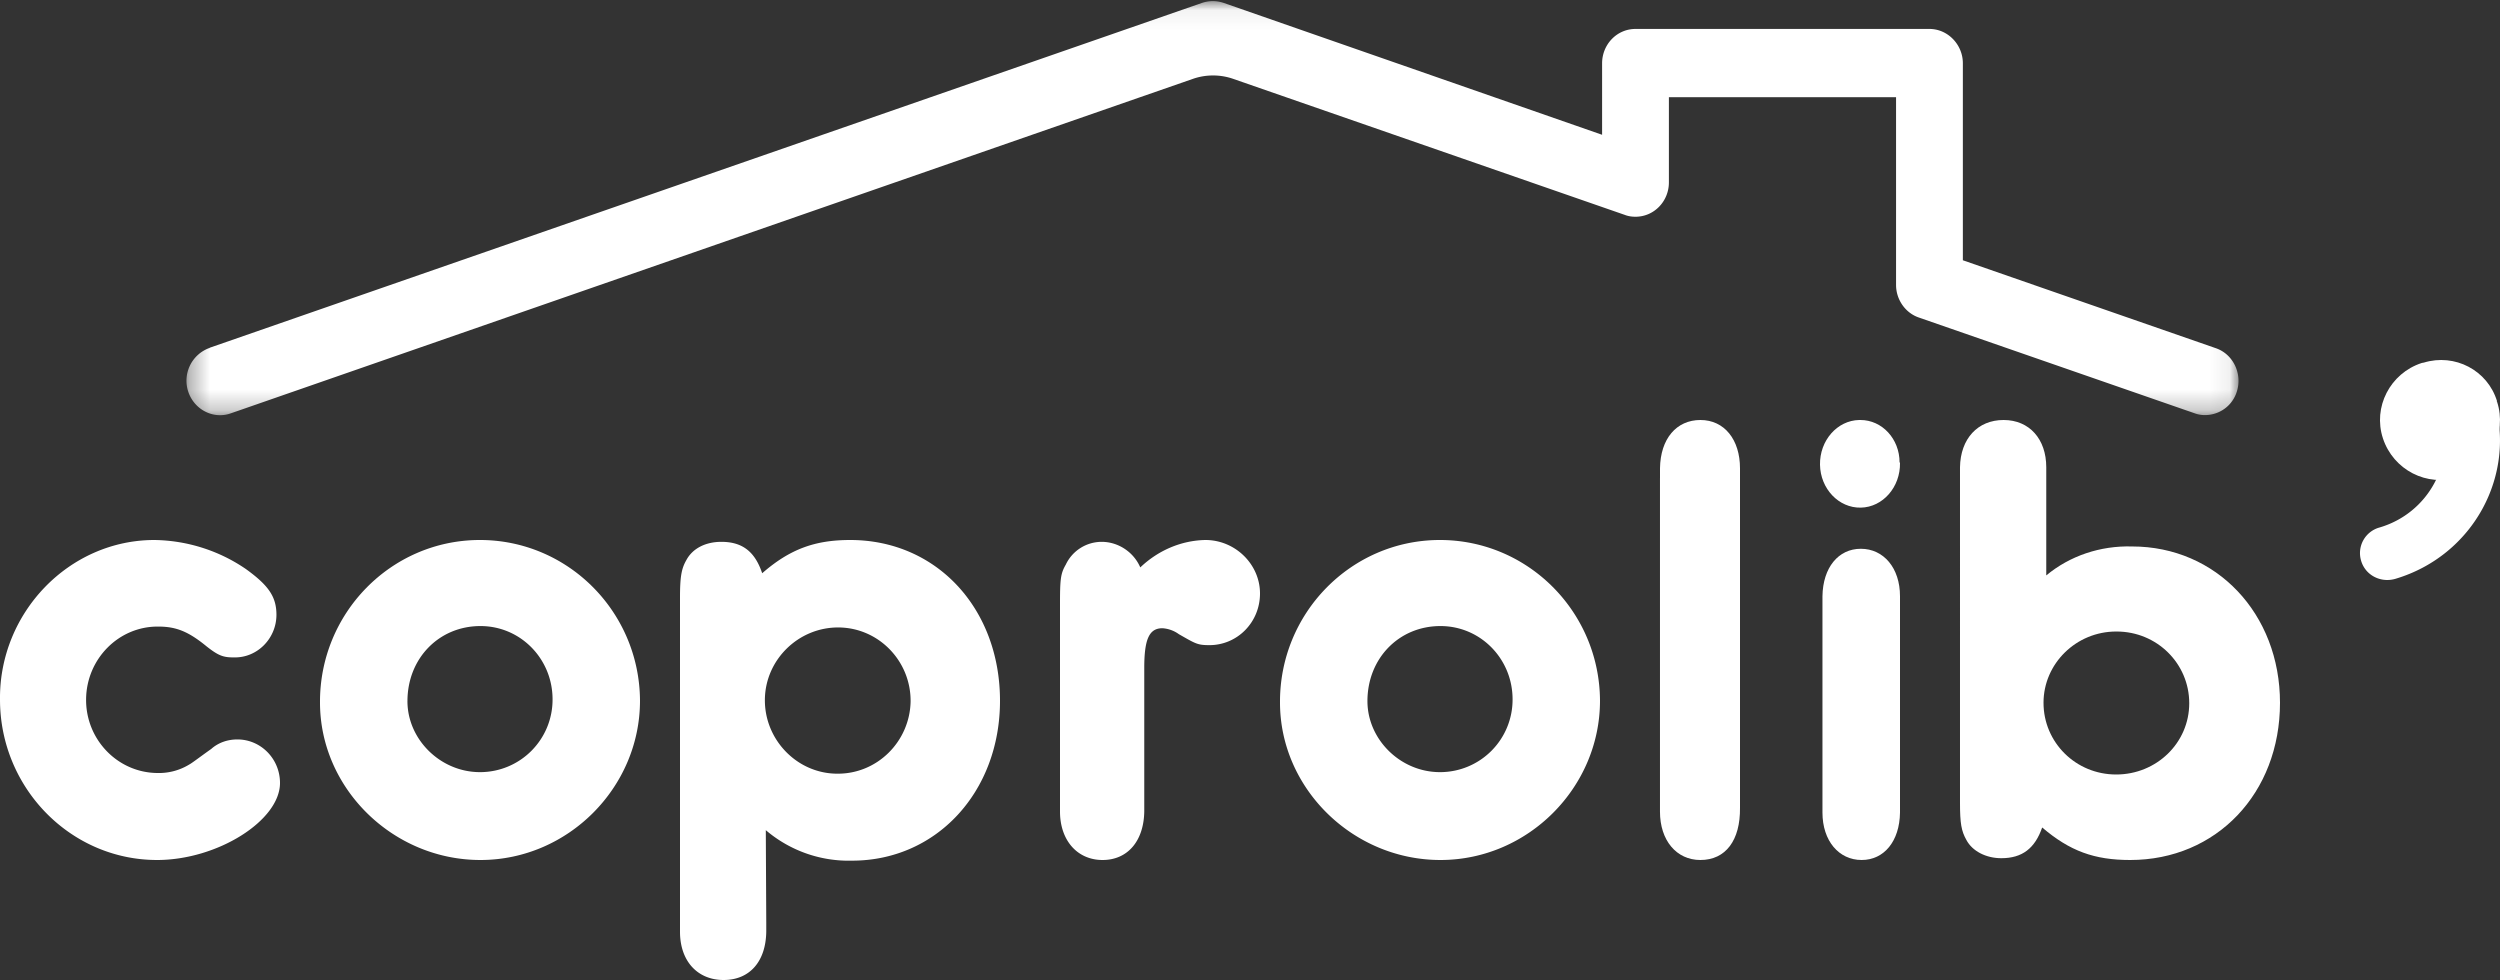 <svg width="125" height="49" viewBox="0 0 125 49" version="1.1" xmlns="http://www.w3.org/2000/svg" xmlns:xlink="http://www.w3.org/1999/xlink"><rect x="0" y="0" width="125" height="49" fill="#333333" stroke="none"/><defs><path id="path-1" d="M.323.057h102.603v20.704H.323z"/></defs><g id="Website" stroke="none" stroke-width="1" fill="none" fill-rule="evenodd"><g id="Site-web-Coprolib'-V3" transform="translate(-448 -4069)"><g id="footer" transform="translate(-37 4031)"><g id="logo-blanc" transform="translate(485 38)"><g id="Group-24"><path d="M7.72 27a8.295 8.295 0 014.572 1.45c1.13.816 1.53 1.383 1.53 2.29 0 1.178-.954 2.152-2.108 2.13h-.045c-.509 0-.753-.09-1.33-.543-.91-.749-1.531-.998-2.418-.998-1.975-.023-3.595 1.609-3.616 3.626-.024 2.017 1.575 3.672 3.549 3.695a2.915 2.915 0 001.62-.431c.132-.069.51-.363 1.087-.771.355-.317.82-.476 1.308-.476 1.177 0 2.131.974 2.131 2.176C14 41.028 10.872 43 7.854 43 3.528 43 0 39.397 0 34.978-.044 30.626 3.46 27 7.72 27" id="Fill-1" fill="#FFF"/><path d="M102.176 35.14c0 1.981 1.612 3.585 3.632 3.585 2.019 0 3.654-1.581 3.654-3.563 0-1.982-1.612-3.586-3.632-3.586h-.022c-1.998 0-3.632 1.604-3.632 3.563m4.426-7.816c4.22 0 7.398 3.363 7.398 7.816 0 4.521-3.178 7.861-7.49 7.861-1.792 0-3.018-.446-4.401-1.626-.364 1.047-1 1.536-2.043 1.536-.771 0-1.453-.356-1.747-.913-.25-.445-.319-.823-.319-1.847V23.36c.024-1.426.886-2.36 2.18-2.36 1.292 0 2.133.957 2.133 2.36v5.411c1.18-.98 2.7-1.492 4.289-1.448" id="Fill-3" fill="#FFF"/><path d="M20.372 35.057c0 1.912 1.646 3.55 3.628 3.55a3.624 3.624 0 003.628-3.641c0-2.025-1.6-3.663-3.605-3.663-2.073 0-3.65 1.615-3.65 3.754M32 35.034C32 39.381 28.394 43 24.023 43 19.651 43 16 39.427 16 35.126c-.022-4.461 3.539-8.103 7.955-8.126 4.417-.023 8.022 3.574 8.045 8.034" id="Fill-5" fill="#FFF"/><path d="M95 40.16v.47c-.02 1.43-.795 2.37-1.917 2.37-1.144 0-1.96-.962-1.96-2.37V29.81c.021-1.432.795-2.371 1.918-2.371 1.142 0 1.959.962 1.959 2.37v10.352zm0-17.014c.021 1.207-.857 2.214-1.96 2.236-1.101.022-2.02-.939-2.04-2.147-.02-1.207.858-2.212 1.96-2.235h.061c1.081 0 1.958.94 1.958 2.124.02 0 .02 0 .02.022z" id="Fill-7" fill="#FFF"/><path d="M45.53 35.085c.022-2.027-1.589-3.69-3.586-3.712-1.998-.022-3.677 1.595-3.7 3.599-.022 2.003 1.59 3.689 3.586 3.712h.023c1.998.022 3.63-1.594 3.677-3.599zm-7.217 11.023v.479C38.29 48.089 37.473 49 36.18 49c-1.295 0-2.18-.933-2.18-2.413V29.893c0-1.048.069-1.457.319-1.89.317-.593.975-.911 1.747-.911 1.043 0 1.678.478 2.043 1.57C39.492 27.457 40.742 27 42.51 27c4.313 0 7.49 3.417 7.49 8.04 0 4.555-3.177 7.993-7.398 7.993a6.382 6.382 0 01-4.312-1.525l.023 4.6z" id="Fill-9" fill="#FFF"/><path d="M60.272 27C61.758 27 63 28.211 63 29.674c0 1.44-1.131 2.583-2.528 2.583-.6 0-.687-.068-1.53-.549a1.566 1.566 0 00-.821-.296c-.664 0-.908.548-.908 1.988v7.177C57.19 42.04 56.392 43 55.128 43 53.865 43 53 42.018 53 40.577V30.269c0-1.28.021-1.577.288-2.035a1.986 1.986 0 011.796-1.142c.82 0 1.596.503 1.93 1.279.885-.845 2.039-1.348 3.258-1.371" id="Fill-11" fill="#FFF"/><path d="M68.372 35.057c0 1.912 1.645 3.55 3.628 3.55a3.625 3.625 0 003.629-3.641c0-2.025-1.601-3.663-3.606-3.663-2.074 0-3.651 1.615-3.651 3.754M80 35.034C80 39.381 76.395 43 72.023 43 67.65 43 64 39.427 64 35.126c-.024-4.461 3.538-8.103 7.955-8.126 4.418-.023 8.024 3.574 8.045 8.034" id="Fill-13" fill="#FFF"/><path d="M83 23.907v-.492c.021-1.476.82-2.415 2.021-2.415 1.2 0 1.979.984 1.979 2.415v16.97c.02 1.632-.716 2.615-1.98 2.615-1.2 0-2.021-.983-2.021-2.414v-16.68z" id="Fill-15" fill="#FFF"/><g id="Group-19" transform="translate(9)"><mask id="mask-2" fill="#fff"><use xlink:href="#path-1"/></mask><path d="M101.26 20.754a1.45 1.45 0 01-.535-.092l-13.786-4.787c-.668-.228-1.136-.892-1.136-1.625V4.86H74.445v4.26c0 .94-.735 1.717-1.67 1.717-.178 0-.356-.023-.534-.092l-19.576-6.8a3.069 3.069 0 00-2.025 0L2.558 20.661c-.869.32-1.826-.16-2.138-1.054a1.741 1.741 0 011.024-2.198c.022 0 .022 0 .045-.023L51.107.143a1.696 1.696 0 011.069 0l18.929 6.596V3.165c0-.939.735-1.718 1.67-1.718h14.698c.914 0 1.67.78 1.67 1.718v9.848l12.65 4.397c.868.298 1.336 1.282 1.047 2.175a1.663 1.663 0 01-1.58 1.169" id="Fill-17" fill="#FFF" mask="url(#mask-2)"/></g><path d="M119.761 28.944c-.734.209-1.492-.185-1.704-.903a1.327 1.327 0 01.922-1.667c2.44-.718 3.814-3.265 3.08-5.651a1.328 1.328 0 01.924-1.668c.734-.207 1.492.186 1.705.904 1.161 3.775-1.019 7.827-4.927 8.985" id="Fill-20" fill="#FFF"/><path d="M124.851 20.082c.518 1.57-.36 3.254-1.93 3.77-1.572.516-3.255-.36-3.773-1.93-.516-1.57.36-3.254 1.931-3.77.024 0 .068-.022.113-.022 1.549-.472 3.188.381 3.66 1.93-.023 0-.023.022 0 .022" id="Fill-22" fill="#FFF"/></g></g></g></g></g></svg>